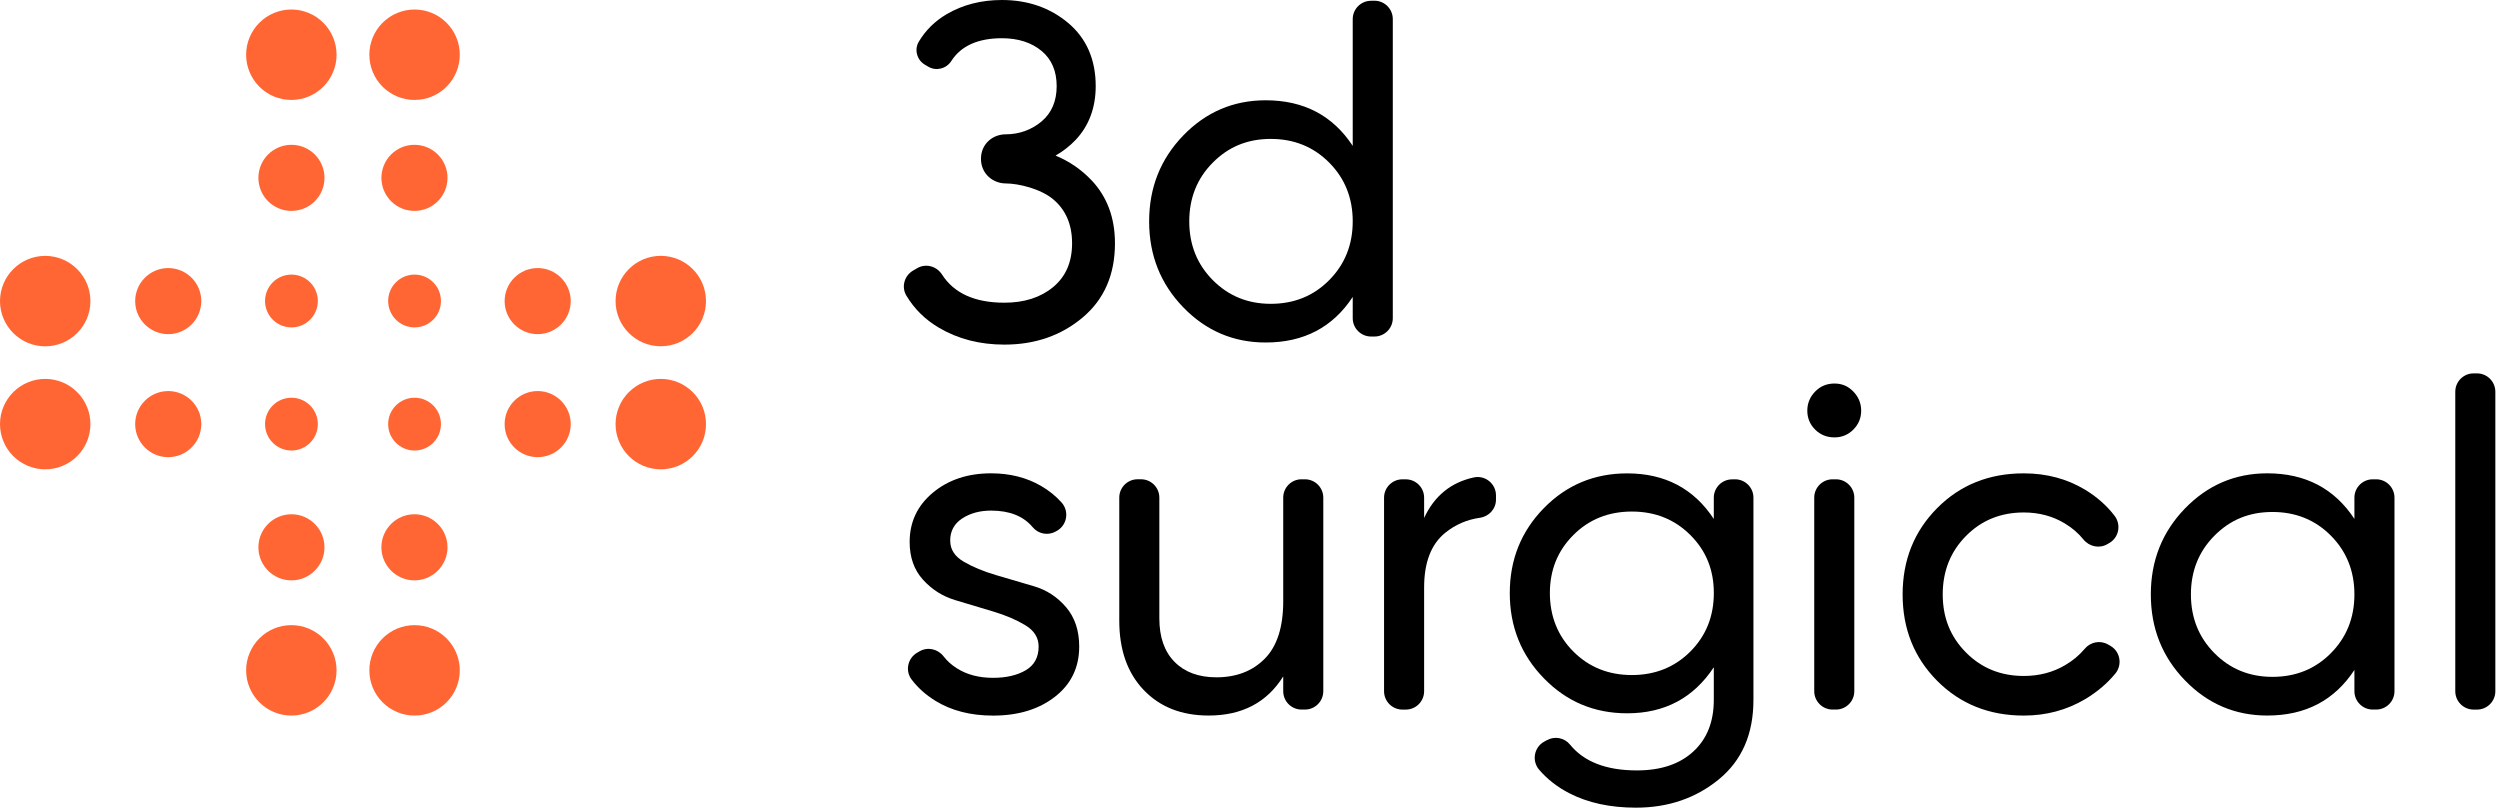 <svg width="453" height="147" viewBox="0 0 453 147" fill="none" xmlns="http://www.w3.org/2000/svg">
<path d="M248.442 0.13H249.052C250.885 0.13 252.375 1.62 252.375 3.458V57.656C252.375 59.49 250.885 60.979 249.052 60.979H248.442C246.604 60.979 245.114 59.49 245.114 57.656V53.802C241.5 59.312 236.244 62.062 229.343 62.062C223.5 62.062 218.521 59.938 214.401 55.682C210.286 51.422 208.224 46.24 208.224 40.12C208.224 33.995 210.286 28.812 214.401 24.552C218.521 20.297 223.5 18.172 229.343 18.172C236.239 18.172 241.494 20.927 245.114 26.432V3.464C245.114 1.63 246.604 0.141 248.442 0.141V0.13ZM230.26 55.052C234.489 55.052 238.026 53.62 240.859 50.75C243.692 47.886 245.114 44.339 245.114 40.109C245.114 35.886 243.698 32.333 240.859 29.474C238.021 26.609 234.489 25.172 230.26 25.172C226.036 25.172 222.583 26.609 219.75 29.474C216.911 32.333 215.494 35.886 215.494 40.109C215.494 44.339 216.911 47.886 219.75 50.75C222.583 53.615 226.088 55.052 230.26 55.052Z" fill="black"/>
<path d="M172.182 97.99C172.182 99.573 173 100.828 174.641 101.786C176.276 102.74 178.234 103.547 180.5 104.214C182.76 104.88 185.047 105.552 187.339 106.224C189.635 106.896 191.573 108.161 193.167 110.016C194.75 111.87 195.552 114.245 195.552 117.151C195.552 120.932 194.094 123.964 191.167 126.245C188.25 128.526 184.505 129.667 179.948 129.667C175.885 129.667 172.406 128.776 169.51 126.995C167.76 125.917 166.318 124.63 165.177 123.12C163.979 121.536 164.479 119.25 166.198 118.266L166.641 118.01C168.109 117.167 169.943 117.594 170.974 118.932C171.609 119.755 172.401 120.469 173.344 121.073C175.182 122.245 177.38 122.823 179.943 122.823C182.333 122.823 184.307 122.365 185.865 121.448C187.417 120.536 188.198 119.099 188.198 117.156C188.198 115.547 187.396 114.255 185.776 113.281C184.162 112.307 182.224 111.484 179.953 110.802C177.688 110.125 175.406 109.443 173.109 108.75C170.813 108.063 168.865 106.833 167.25 105.047C165.63 103.266 164.828 100.979 164.828 98.203C164.828 94.588 166.229 91.609 169.042 89.271C171.849 86.932 175.37 85.766 179.594 85.766C182.984 85.766 186.01 86.526 188.651 88.057C190.083 88.891 191.323 89.896 192.375 91.073C193.776 92.662 193.359 95.146 191.51 96.188L191.302 96.307C189.906 97.088 188.151 96.766 187.13 95.537C185.453 93.526 182.938 92.521 179.594 92.521C177.537 92.521 175.787 93 174.339 93.953C172.891 94.901 172.172 96.25 172.172 97.99H172.182Z" fill="black"/>
<path d="M235.844 86.849H236.458C238.292 86.849 239.781 88.338 239.781 90.172V125.245C239.781 127.083 238.292 128.573 236.458 128.573H235.844C234.01 128.573 232.521 127.083 232.521 125.245V122.563C229.573 127.292 225.068 129.656 219 129.656C214.104 129.656 210.182 128.109 207.234 125.021C204.286 121.932 202.812 117.75 202.812 112.464V90.167C202.812 88.333 204.302 86.844 206.135 86.844H206.75C208.583 86.844 210.073 88.333 210.073 90.167V112.047C210.073 115.443 210.99 118.073 212.828 119.927C214.661 121.797 217.193 122.729 220.422 122.729C224.036 122.729 226.958 121.599 229.182 119.349C231.406 117.094 232.521 113.63 232.521 108.958V90.167C232.521 88.333 234.01 86.844 235.844 86.844V86.849Z" fill="black"/>
<path d="M258.051 93.859C259.89 89.88 262.885 87.427 267.031 86.516C269.104 86.052 271.072 87.641 271.072 89.766V90.531C271.072 92.214 269.807 93.589 268.14 93.823C265.801 94.156 263.718 95.057 261.89 96.531C259.327 98.589 258.051 101.901 258.051 106.464V125.25C258.051 127.089 256.562 128.578 254.729 128.578H254.114C252.281 128.578 250.791 127.089 250.791 125.25V90.177C250.791 88.344 252.281 86.854 254.114 86.854H254.729C256.562 86.854 258.051 88.344 258.051 90.177V93.865V93.859Z" fill="black"/>
<path d="M313.869 86.849H314.395C316.234 86.849 317.723 88.339 317.723 90.172V126.823C317.723 132.995 315.64 137.792 311.463 141.214C307.286 144.635 302.281 146.349 296.437 146.349C291.76 146.349 287.729 145.474 284.338 143.724C282.192 142.615 280.38 141.203 278.9 139.484C277.531 137.891 277.947 135.443 279.775 134.406L280.275 134.13C281.682 133.339 283.458 133.656 284.479 134.912C287.015 138.037 291.051 139.599 296.609 139.599C300.947 139.599 304.354 138.458 306.827 136.177C309.307 133.896 310.541 130.781 310.541 126.828V120.906C306.869 126.469 301.64 129.25 294.848 129.25C288.895 129.25 283.859 127.135 279.749 122.906C275.63 118.682 273.572 113.537 273.572 107.474C273.572 101.412 275.63 96.276 279.749 92.073C283.864 87.87 288.895 85.776 294.848 85.776C301.692 85.776 306.921 88.531 310.541 94.037V90.182C310.541 88.349 312.031 86.859 313.864 86.859L313.869 86.849ZM285.093 118.057C287.926 120.896 291.463 122.318 295.692 122.318C299.916 122.318 303.452 120.896 306.291 118.057C309.124 115.219 310.546 111.688 310.546 107.464C310.546 103.234 309.13 99.781 306.291 96.948C303.447 94.109 299.916 92.693 295.692 92.693C291.463 92.693 287.926 94.109 285.093 96.948C282.255 99.781 280.838 103.287 280.838 107.464C280.838 111.635 282.255 115.224 285.093 118.057Z" fill="black"/>
<path d="M332.406 79.255C331.016 79.255 329.844 78.781 328.901 77.838C327.958 76.891 327.484 75.755 327.484 74.417C327.484 73.078 327.958 71.927 328.901 70.953C329.844 69.979 331.016 69.495 332.406 69.495C333.802 69.495 334.885 69.984 335.828 70.953C336.771 71.927 337.245 73.078 337.245 74.417C337.245 75.755 336.771 76.891 335.828 77.838C334.885 78.781 333.74 79.255 332.406 79.255ZM328.74 125.245V90.172C328.74 88.338 330.229 86.849 332.063 86.849H332.672C334.51 86.849 336 88.338 336 90.172V125.245C336 127.083 334.51 128.573 332.672 128.573H332.063C330.229 128.573 328.74 127.083 328.74 125.245Z" fill="black"/>
<path d="M366.708 129.662C360.422 129.662 355.187 127.557 351.015 123.365C346.843 119.161 344.755 113.948 344.755 107.714C344.755 101.484 346.843 96.271 351.015 92.068C355.187 87.865 360.422 85.771 366.708 85.771C370.823 85.771 374.526 86.755 377.807 88.729C379.937 90.016 381.724 91.589 383.151 93.448C384.39 95.057 383.963 97.385 382.203 98.396L381.823 98.615C380.375 99.448 378.567 99.042 377.515 97.75C376.609 96.625 375.494 95.667 374.172 94.865C371.974 93.526 369.484 92.859 366.708 92.859C362.531 92.859 359.041 94.276 356.234 97.12C353.427 99.958 352.021 103.49 352.021 107.714C352.021 111.943 353.427 115.396 356.234 118.229C359.047 121.068 362.541 122.484 366.708 122.484C369.484 122.484 371.994 121.833 374.213 120.521C375.588 119.719 376.765 118.729 377.739 117.573C378.791 116.313 380.573 115.964 381.989 116.786L382.422 117.036C384.208 118.078 384.604 120.469 383.291 122.063C381.786 123.875 379.953 125.427 377.807 126.698C374.468 128.672 370.771 129.662 366.708 129.662Z" fill="black"/>
<path d="M429.942 86.849H430.557C432.39 86.849 433.88 88.338 433.88 90.172V125.245C433.88 127.083 432.39 128.573 430.557 128.573H429.942C428.109 128.573 426.619 127.083 426.619 125.245V121.396C423.005 126.906 417.749 129.656 410.843 129.656C404.999 129.656 400.025 127.531 395.906 123.271C391.786 119.016 389.729 113.833 389.729 107.708C389.729 101.589 391.786 96.401 395.906 92.146C400.025 87.891 404.999 85.766 410.843 85.766C417.739 85.766 422.999 88.521 426.619 94.026V90.172C426.619 88.338 428.109 86.849 429.942 86.849ZM411.765 122.646C415.989 122.646 419.525 121.219 422.364 118.349C425.197 115.484 426.619 111.938 426.619 107.708C426.619 103.484 425.202 99.932 422.364 97.068C419.52 94.203 415.989 92.771 411.765 92.771C407.536 92.771 404.088 94.203 401.255 97.068C398.411 99.932 396.994 103.484 396.994 107.708C396.994 111.938 398.411 115.484 401.255 118.349C404.088 121.214 407.593 122.646 411.765 122.646Z" fill="black"/>
<path d="M444.896 125.25V70.984C444.896 69.146 446.385 67.656 448.218 67.656H448.833C450.666 67.656 452.156 69.146 452.156 70.984V125.25C452.156 127.089 450.666 128.578 448.833 128.578H448.218C446.385 128.578 444.896 127.089 444.896 125.25Z" fill="black"/>
<path d="M197.761 32.646C195.932 30.708 193.761 29.229 191.266 28.193C192.615 27.417 193.839 26.474 194.912 25.344C197.318 22.792 198.542 19.51 198.542 15.599C198.542 10.797 196.87 6.958 193.568 4.172C190.281 1.406 186.24 0 181.552 0C177.802 0 174.432 0.865 171.521 2.578C169.412 3.818 167.714 5.49 166.49 7.547C166.078 8.229 165.964 9.042 166.167 9.823C166.37 10.625 166.88 11.307 167.594 11.724L168.208 12.088C169.636 12.927 171.474 12.469 172.391 11.037C174.146 8.307 177.229 6.927 181.552 6.927C184.474 6.927 186.891 7.703 188.729 9.224C190.552 10.729 191.469 12.875 191.469 15.599C191.469 18.323 190.552 20.479 188.729 22.01C186.891 23.557 184.615 24.338 182.25 24.338C179.88 24.338 177.75 26.068 177.75 28.787C177.75 31.505 179.948 33.24 182.25 33.24C184.547 33.24 188.563 34.203 190.839 36.115C193.125 38.036 194.261 40.693 194.261 44.083C194.261 47.474 193.12 50.12 190.839 52.01C188.557 53.901 185.61 54.849 181.995 54.849C176.646 54.849 172.88 53.151 170.693 49.745C169.708 48.214 167.735 47.682 166.167 48.609L165.427 49.042C163.86 49.969 163.292 52.005 164.235 53.568C165.677 55.984 167.656 57.927 170.151 59.396C173.599 61.427 177.547 62.443 182 62.443C187.563 62.443 192.292 60.802 196.188 57.521C200.083 54.24 202.031 49.755 202.031 44.083C202.031 39.464 200.61 35.646 197.766 32.641L197.761 32.646Z" fill="black"/>
<path d="M60.984 9.917C60.984 10.458 60.932 10.99 60.828 11.516C60.724 12.042 60.567 12.557 60.359 13.052C60.156 13.552 59.901 14.021 59.604 14.469C59.307 14.917 58.963 15.333 58.583 15.714C58.203 16.094 57.791 16.432 57.343 16.729C56.895 17.031 56.422 17.281 55.927 17.49C55.432 17.693 54.916 17.849 54.39 17.953C53.864 18.057 53.328 18.109 52.791 18.109C52.255 18.109 51.718 18.057 51.192 17.953C50.666 17.849 50.156 17.693 49.656 17.49C49.161 17.281 48.687 17.031 48.239 16.729C47.791 16.432 47.38 16.094 47 15.714C46.62 15.333 46.276 14.917 45.979 14.469C45.682 14.021 45.427 13.552 45.224 13.052C45.015 12.557 44.859 12.042 44.755 11.516C44.651 10.99 44.599 10.458 44.599 9.917C44.599 9.38 44.651 8.849 44.755 8.318C44.859 7.792 45.015 7.281 45.224 6.781C45.427 6.287 45.682 5.813 45.979 5.365C46.276 4.917 46.62 4.505 47 4.125C47.38 3.745 47.791 3.406 48.239 3.104C48.687 2.807 49.161 2.552 49.656 2.349C50.156 2.141 50.666 1.99 51.192 1.88C51.718 1.776 52.255 1.724 52.791 1.724C53.328 1.724 53.864 1.776 54.39 1.88C54.916 1.99 55.432 2.141 55.927 2.349C56.422 2.552 56.895 2.807 57.343 3.104C57.791 3.406 58.203 3.745 58.583 4.125C58.963 4.505 59.307 4.917 59.604 5.365C59.901 5.813 60.156 6.287 60.359 6.781C60.567 7.281 60.724 7.792 60.828 8.318C60.932 8.849 60.984 9.38 60.984 9.917Z" fill="#FF6633"/>
<path d="M83.312 9.917C83.312 10.458 83.26 10.99 83.156 11.516C83.052 12.042 82.895 12.557 82.687 13.052C82.484 13.552 82.229 14.021 81.932 14.469C81.63 14.917 81.291 15.333 80.911 15.714C80.531 16.094 80.12 16.432 79.672 16.729C79.224 17.031 78.75 17.281 78.255 17.49C77.755 17.693 77.245 17.849 76.718 17.953C76.187 18.057 75.656 18.109 75.12 18.109C74.583 18.109 74.047 18.057 73.52 17.953C72.995 17.849 72.479 17.693 71.984 17.49C71.484 17.281 71.015 17.031 70.567 16.729C70.12 16.432 69.708 16.094 69.323 15.714C68.942 15.333 68.604 14.917 68.307 14.469C68.005 14.021 67.755 13.552 67.546 13.052C67.343 12.557 67.187 12.042 67.083 11.516C66.979 10.99 66.927 10.458 66.927 9.917C66.927 9.38 66.979 8.849 67.083 8.318C67.187 7.792 67.343 7.281 67.546 6.781C67.755 6.287 68.005 5.813 68.307 5.365C68.604 4.917 68.942 4.505 69.323 4.125C69.708 3.745 70.12 3.406 70.567 3.104C71.015 2.807 71.484 2.552 71.984 2.349C72.479 2.141 72.995 1.99 73.52 1.88C74.047 1.776 74.583 1.724 75.12 1.724C75.656 1.724 76.187 1.776 76.718 1.88C77.245 1.99 77.755 2.141 78.255 2.349C78.75 2.552 79.224 2.807 79.672 3.104C80.12 3.406 80.531 3.745 80.911 4.125C81.291 4.505 81.63 4.917 81.932 5.365C82.229 5.813 82.484 6.287 82.687 6.781C82.895 7.281 83.052 7.792 83.156 8.318C83.26 8.849 83.312 9.38 83.312 9.917Z" fill="#FF6633"/>
<path d="M8.193 46.365C3.677 46.365 0 50.042 0 54.557C0 59.078 3.677 62.755 8.193 62.755C12.708 62.755 16.385 59.078 16.385 54.557C16.385 50.042 12.708 46.365 8.193 46.365Z" fill="#FF6633"/>
<path d="M16.385 76.849C16.385 77.391 16.333 77.922 16.229 78.448C16.125 78.974 15.969 79.49 15.76 79.984C15.557 80.484 15.302 80.953 15.005 81.401C14.708 81.849 14.365 82.266 13.984 82.646C13.604 83.026 13.193 83.365 12.745 83.662C12.297 83.963 11.823 84.213 11.328 84.422C10.833 84.625 10.318 84.781 9.792 84.885C9.266 84.99 8.729 85.042 8.193 85.042C7.656 85.042 7.12 84.99 6.594 84.885C6.068 84.781 5.552 84.625 5.057 84.422C4.562 84.213 4.089 83.963 3.641 83.662C3.193 83.365 2.781 83.026 2.401 82.646C2.021 82.266 1.677 81.849 1.38 81.401C1.083 80.953 0.828 80.484 0.625 79.984C0.417 79.49 0.26 78.974 0.156 78.448C0.052 77.922 0 77.391 0 76.849C0 76.312 0.052 75.781 0.156 75.25C0.26 74.724 0.417 74.213 0.625 73.713C0.828 73.219 1.083 72.745 1.38 72.297C1.677 71.849 2.021 71.438 2.401 71.057C2.781 70.677 3.193 70.338 3.641 70.037C4.089 69.74 4.562 69.484 5.057 69.281C5.552 69.073 6.068 68.922 6.594 68.812C7.12 68.708 7.656 68.656 8.193 68.656C8.729 68.656 9.266 68.708 9.792 68.812C10.318 68.922 10.833 69.073 11.328 69.281C11.823 69.484 12.297 69.74 12.745 70.037C13.193 70.338 13.604 70.677 13.984 71.057C14.365 71.438 14.708 71.849 15.005 72.297C15.302 72.745 15.557 73.219 15.76 73.713C15.969 74.213 16.125 74.724 16.229 75.25C16.333 75.781 16.385 76.312 16.385 76.849Z" fill="#FF6633"/>
<path d="M119.734 62.745C124.255 62.745 127.926 59.073 127.926 54.552C127.926 50.036 124.255 46.359 119.734 46.359C115.218 46.359 111.541 50.036 111.541 54.552C111.541 59.073 115.218 62.745 119.734 62.745Z" fill="#FF6633"/>
<path d="M127.926 76.849C127.926 77.391 127.874 77.922 127.77 78.448C127.666 78.974 127.51 79.49 127.307 79.984C127.098 80.484 126.848 80.953 126.546 81.401C126.249 81.849 125.911 82.266 125.531 82.646C125.15 83.026 124.734 83.365 124.286 83.662C123.838 83.963 123.369 84.213 122.869 84.422C122.374 84.625 121.864 84.781 121.333 84.885C120.807 84.99 120.275 85.042 119.734 85.042C119.197 85.042 118.666 84.99 118.135 84.885C117.609 84.781 117.098 84.625 116.598 84.422C116.104 84.213 115.63 83.963 115.182 83.662C114.739 83.365 114.322 83.026 113.942 82.646C113.562 82.266 113.223 81.849 112.921 81.401C112.624 80.953 112.374 80.484 112.166 79.984C111.958 79.49 111.807 78.974 111.697 78.448C111.593 77.922 111.541 77.391 111.541 76.849C111.541 76.312 111.593 75.781 111.697 75.25C111.807 74.724 111.958 74.213 112.166 73.713C112.374 73.219 112.624 72.745 112.921 72.297C113.223 71.849 113.562 71.438 113.942 71.057C114.322 70.677 114.739 70.338 115.182 70.037C115.63 69.74 116.104 69.484 116.598 69.281C117.098 69.073 117.609 68.922 118.135 68.812C118.666 68.708 119.197 68.656 119.734 68.656C120.275 68.656 120.807 68.708 121.333 68.812C121.864 68.922 122.374 69.073 122.869 69.281C123.369 69.484 123.838 69.74 124.286 70.037C124.734 70.338 125.15 70.677 125.531 71.057C125.911 71.438 126.249 71.849 126.546 72.297C126.848 72.745 127.098 73.219 127.307 73.713C127.51 74.213 127.666 74.724 127.77 75.25C127.874 75.781 127.926 76.312 127.926 76.849Z" fill="#FF6633"/>
<path d="M60.984 121.469C60.984 122.005 60.932 122.537 60.828 123.068C60.724 123.594 60.567 124.104 60.359 124.604C60.156 125.099 59.901 125.573 59.604 126.021C59.307 126.469 58.963 126.88 58.583 127.26C58.203 127.641 57.791 127.979 57.343 128.281C56.895 128.578 56.422 128.833 55.927 129.037C55.432 129.245 54.916 129.396 54.39 129.505C53.864 129.609 53.328 129.662 52.791 129.662C52.255 129.662 51.718 129.609 51.192 129.505C50.666 129.396 50.156 129.245 49.656 129.037C49.161 128.833 48.687 128.578 48.239 128.281C47.791 127.979 47.38 127.641 47 127.26C46.62 126.88 46.276 126.469 45.979 126.021C45.682 125.573 45.427 125.099 45.224 124.604C45.015 124.104 44.859 123.594 44.755 123.068C44.651 122.537 44.599 122.005 44.599 121.469C44.599 120.927 44.651 120.396 44.755 119.87C44.859 119.344 45.015 118.828 45.224 118.333C45.427 117.833 45.682 117.365 45.979 116.917C46.276 116.469 46.62 116.052 47 115.672C47.38 115.292 47.791 114.953 48.239 114.656C48.687 114.354 49.161 114.104 49.656 113.896C50.156 113.693 50.666 113.537 51.192 113.432C51.718 113.328 52.255 113.276 52.791 113.276C53.328 113.276 53.864 113.328 54.39 113.432C54.916 113.537 55.432 113.693 55.927 113.896C56.422 114.104 56.895 114.354 57.343 114.656C57.791 114.953 58.203 115.292 58.583 115.672C58.963 116.052 59.307 116.469 59.604 116.917C59.901 117.365 60.156 117.833 60.359 118.333C60.567 118.828 60.724 119.344 60.828 119.87C60.932 120.396 60.984 120.927 60.984 121.469Z" fill="#FF6633"/>
<path d="M83.312 121.469C83.312 122.005 83.26 122.537 83.156 123.068C83.052 123.594 82.895 124.104 82.687 124.604C82.484 125.099 82.229 125.573 81.932 126.021C81.63 126.469 81.291 126.88 80.911 127.26C80.531 127.641 80.12 127.979 79.672 128.281C79.224 128.578 78.75 128.833 78.255 129.037C77.755 129.245 77.245 129.396 76.718 129.505C76.187 129.609 75.656 129.662 75.12 129.662C74.583 129.662 74.047 129.609 73.52 129.505C72.995 129.396 72.479 129.245 71.984 129.037C71.484 128.833 71.015 128.578 70.567 128.281C70.12 127.979 69.708 127.641 69.323 127.26C68.942 126.88 68.604 126.469 68.307 126.021C68.005 125.573 67.755 125.099 67.546 124.604C67.343 124.104 67.187 123.594 67.083 123.068C66.979 122.537 66.927 122.005 66.927 121.469C66.927 120.927 66.979 120.396 67.083 119.87C67.187 119.344 67.343 118.828 67.546 118.333C67.755 117.833 68.005 117.365 68.307 116.917C68.604 116.469 68.942 116.052 69.323 115.672C69.708 115.292 70.12 114.953 70.567 114.656C71.015 114.354 71.484 114.104 71.984 113.896C72.479 113.693 72.995 113.537 73.52 113.432C74.047 113.328 74.583 113.276 75.12 113.276C75.656 113.276 76.187 113.328 76.718 113.432C77.245 113.537 77.755 113.693 78.255 113.896C78.75 114.104 79.224 114.354 79.672 114.656C80.12 114.953 80.531 115.292 80.911 115.672C81.291 116.052 81.63 116.469 81.932 116.917C82.229 117.365 82.484 117.833 82.687 118.333C82.895 118.828 83.052 119.344 83.156 119.87C83.26 120.396 83.312 120.927 83.312 121.469Z" fill="#FF6633"/>
<path d="M57.593 54.542C57.593 55.177 57.473 55.786 57.228 56.37C56.989 56.958 56.64 57.474 56.192 57.922C55.744 58.375 55.228 58.719 54.64 58.964C54.057 59.203 53.442 59.323 52.812 59.323C52.176 59.323 51.567 59.203 50.978 58.964C50.395 58.719 49.874 58.375 49.426 57.922C48.978 57.474 48.635 56.958 48.39 56.37C48.145 55.786 48.025 55.177 48.025 54.542C48.025 53.906 48.145 53.297 48.39 52.708C48.635 52.125 48.978 51.609 49.426 51.156C49.874 50.708 50.395 50.365 50.978 50.12C51.567 49.88 52.176 49.755 52.812 49.755C53.442 49.755 54.057 49.88 54.64 50.12C55.228 50.365 55.744 50.708 56.192 51.156C56.64 51.609 56.989 52.125 57.228 52.708C57.473 53.297 57.593 53.906 57.593 54.542Z" fill="#FF6633"/>
<path d="M79.901 54.542C79.901 55.177 79.781 55.786 79.536 56.37C79.297 56.958 78.948 57.474 78.5 57.922C78.052 58.375 77.536 58.719 76.948 58.964C76.364 59.203 75.755 59.323 75.12 59.323C74.484 59.323 73.875 59.203 73.286 58.964C72.703 58.719 72.182 58.375 71.734 57.922C71.286 57.474 70.942 56.958 70.698 56.37C70.458 55.786 70.333 55.177 70.333 54.542C70.333 53.906 70.458 53.297 70.698 52.708C70.942 52.125 71.286 51.609 71.734 51.156C72.182 50.708 72.703 50.365 73.286 50.12C73.875 49.88 74.484 49.755 75.12 49.755C75.755 49.755 76.364 49.88 76.948 50.12C77.536 50.365 78.052 50.708 78.5 51.156C78.948 51.609 79.297 52.125 79.536 52.708C79.781 53.297 79.901 53.906 79.901 54.542Z" fill="#FF6633"/>
<path d="M52.812 72.068C50.171 72.068 48.025 74.208 48.025 76.849C48.025 79.49 50.171 81.635 52.812 81.635C55.447 81.635 57.593 79.49 57.593 76.849C57.593 74.208 55.447 72.068 52.812 72.068Z" fill="#FF6633"/>
<path d="M75.12 72.068C72.479 72.068 70.333 74.208 70.333 76.849C70.333 79.49 72.479 81.635 75.12 81.635C77.76 81.635 79.901 79.49 79.901 76.849C79.901 74.208 77.76 72.068 75.12 72.068Z" fill="#FF6633"/>
<path d="M30.484 48.573C27.182 48.573 24.494 51.26 24.494 54.557C24.494 57.859 27.182 60.547 30.484 60.547C33.781 60.547 36.473 57.864 36.473 54.557C36.473 51.255 33.791 48.573 30.484 48.573Z" fill="#FF6633"/>
<path d="M97.427 48.573C94.125 48.573 91.438 51.26 91.438 54.557C91.438 57.859 94.12 60.547 97.427 60.547C100.734 60.547 103.417 57.864 103.417 54.557C103.417 51.255 100.729 48.573 97.427 48.573Z" fill="#FF6633"/>
<path d="M30.484 70.859C27.182 70.859 24.494 73.542 24.494 76.849C24.494 80.156 27.182 82.838 30.484 82.838C33.781 82.838 36.473 80.156 36.473 76.849C36.473 73.542 33.791 70.859 30.484 70.859Z" fill="#FF6633"/>
<path d="M97.427 70.859C94.125 70.859 91.438 73.542 91.438 76.849C91.438 80.156 94.12 82.838 97.427 82.838C100.734 82.838 103.417 80.156 103.417 76.849C103.417 73.542 100.729 70.859 97.427 70.859Z" fill="#FF6633"/>
<path d="M81.088 32.229C81.088 32.62 81.052 33.011 80.974 33.396C80.896 33.781 80.787 34.156 80.635 34.521C80.484 34.88 80.297 35.229 80.078 35.552C79.859 35.88 79.615 36.182 79.333 36.464C79.057 36.74 78.755 36.99 78.427 37.208C78.099 37.427 77.755 37.609 77.391 37.761C77.031 37.911 76.656 38.026 76.271 38.099C75.885 38.177 75.495 38.214 75.099 38.214C74.708 38.214 74.318 38.177 73.932 38.099C73.547 38.026 73.172 37.911 72.807 37.761C72.448 37.609 72.099 37.427 71.771 37.208C71.448 36.99 71.146 36.74 70.865 36.464C70.588 36.182 70.338 35.88 70.12 35.552C69.901 35.229 69.719 34.88 69.568 34.521C69.417 34.156 69.302 33.781 69.229 33.396C69.151 33.011 69.109 32.62 69.109 32.229C69.109 31.833 69.151 31.443 69.229 31.057C69.302 30.672 69.417 30.297 69.568 29.938C69.719 29.573 69.901 29.224 70.12 28.901C70.338 28.573 70.588 28.271 70.865 27.99C71.146 27.714 71.448 27.464 71.771 27.245C72.099 27.031 72.448 26.844 72.807 26.693C73.172 26.542 73.547 26.427 73.932 26.354C74.318 26.276 74.708 26.24 75.099 26.24C75.495 26.24 75.885 26.276 76.271 26.354C76.656 26.427 77.031 26.542 77.391 26.693C77.755 26.844 78.099 27.031 78.427 27.245C78.755 27.464 79.057 27.714 79.333 27.99C79.615 28.271 79.859 28.573 80.078 28.901C80.297 29.224 80.484 29.573 80.635 29.938C80.787 30.297 80.896 30.672 80.974 31.057C81.052 31.443 81.088 31.833 81.088 32.229Z" fill="#FF6633"/>
<path d="M75.099 105.162C78.401 105.162 81.088 102.469 81.088 99.172C81.088 95.87 78.401 93.182 75.099 93.182C71.802 93.182 69.109 95.865 69.109 99.172C69.109 102.479 71.802 105.162 75.099 105.162Z" fill="#FF6633"/>
<path d="M58.796 32.229C58.796 32.62 58.76 33.011 58.682 33.396C58.609 33.781 58.494 34.156 58.343 34.521C58.192 34.88 58.01 35.229 57.791 35.552C57.572 35.88 57.322 36.182 57.046 36.464C56.765 36.74 56.463 36.99 56.135 37.208C55.812 37.427 55.463 37.609 55.103 37.761C54.739 37.911 54.364 38.026 53.978 38.099C53.593 38.177 53.203 38.214 52.812 38.214C52.416 38.214 52.025 38.177 51.64 38.099C51.255 38.026 50.88 37.911 50.52 37.761C50.156 37.609 49.812 37.427 49.484 37.208C49.156 36.99 48.853 36.74 48.572 36.464C48.296 36.182 48.046 35.88 47.828 35.552C47.614 35.229 47.426 34.88 47.275 34.521C47.124 34.156 47.015 33.781 46.937 33.396C46.859 33.011 46.822 32.62 46.822 32.229C46.822 31.833 46.859 31.443 46.937 31.057C47.015 30.672 47.124 30.297 47.275 29.938C47.426 29.573 47.614 29.224 47.828 28.901C48.046 28.573 48.296 28.271 48.572 27.99C48.853 27.714 49.156 27.464 49.484 27.245C49.812 27.031 50.156 26.844 50.52 26.693C50.88 26.542 51.255 26.427 51.64 26.354C52.025 26.276 52.416 26.24 52.812 26.24C53.203 26.24 53.593 26.276 53.978 26.354C54.364 26.427 54.739 26.542 55.103 26.693C55.463 26.844 55.812 27.031 56.135 27.245C56.463 27.464 56.765 27.714 57.046 27.99C57.322 28.271 57.572 28.573 57.791 28.901C58.01 29.224 58.192 29.573 58.343 29.938C58.494 30.297 58.609 30.672 58.682 31.057C58.76 31.443 58.796 31.833 58.796 32.229Z" fill="#FF6633"/>
<path d="M52.812 105.162C56.109 105.162 58.796 102.469 58.796 99.172C58.796 95.87 56.109 93.182 52.812 93.182C49.51 93.182 46.822 95.865 46.822 99.172C46.822 102.479 49.51 105.162 52.812 105.162Z" fill="#FF6633"/>
</svg>
